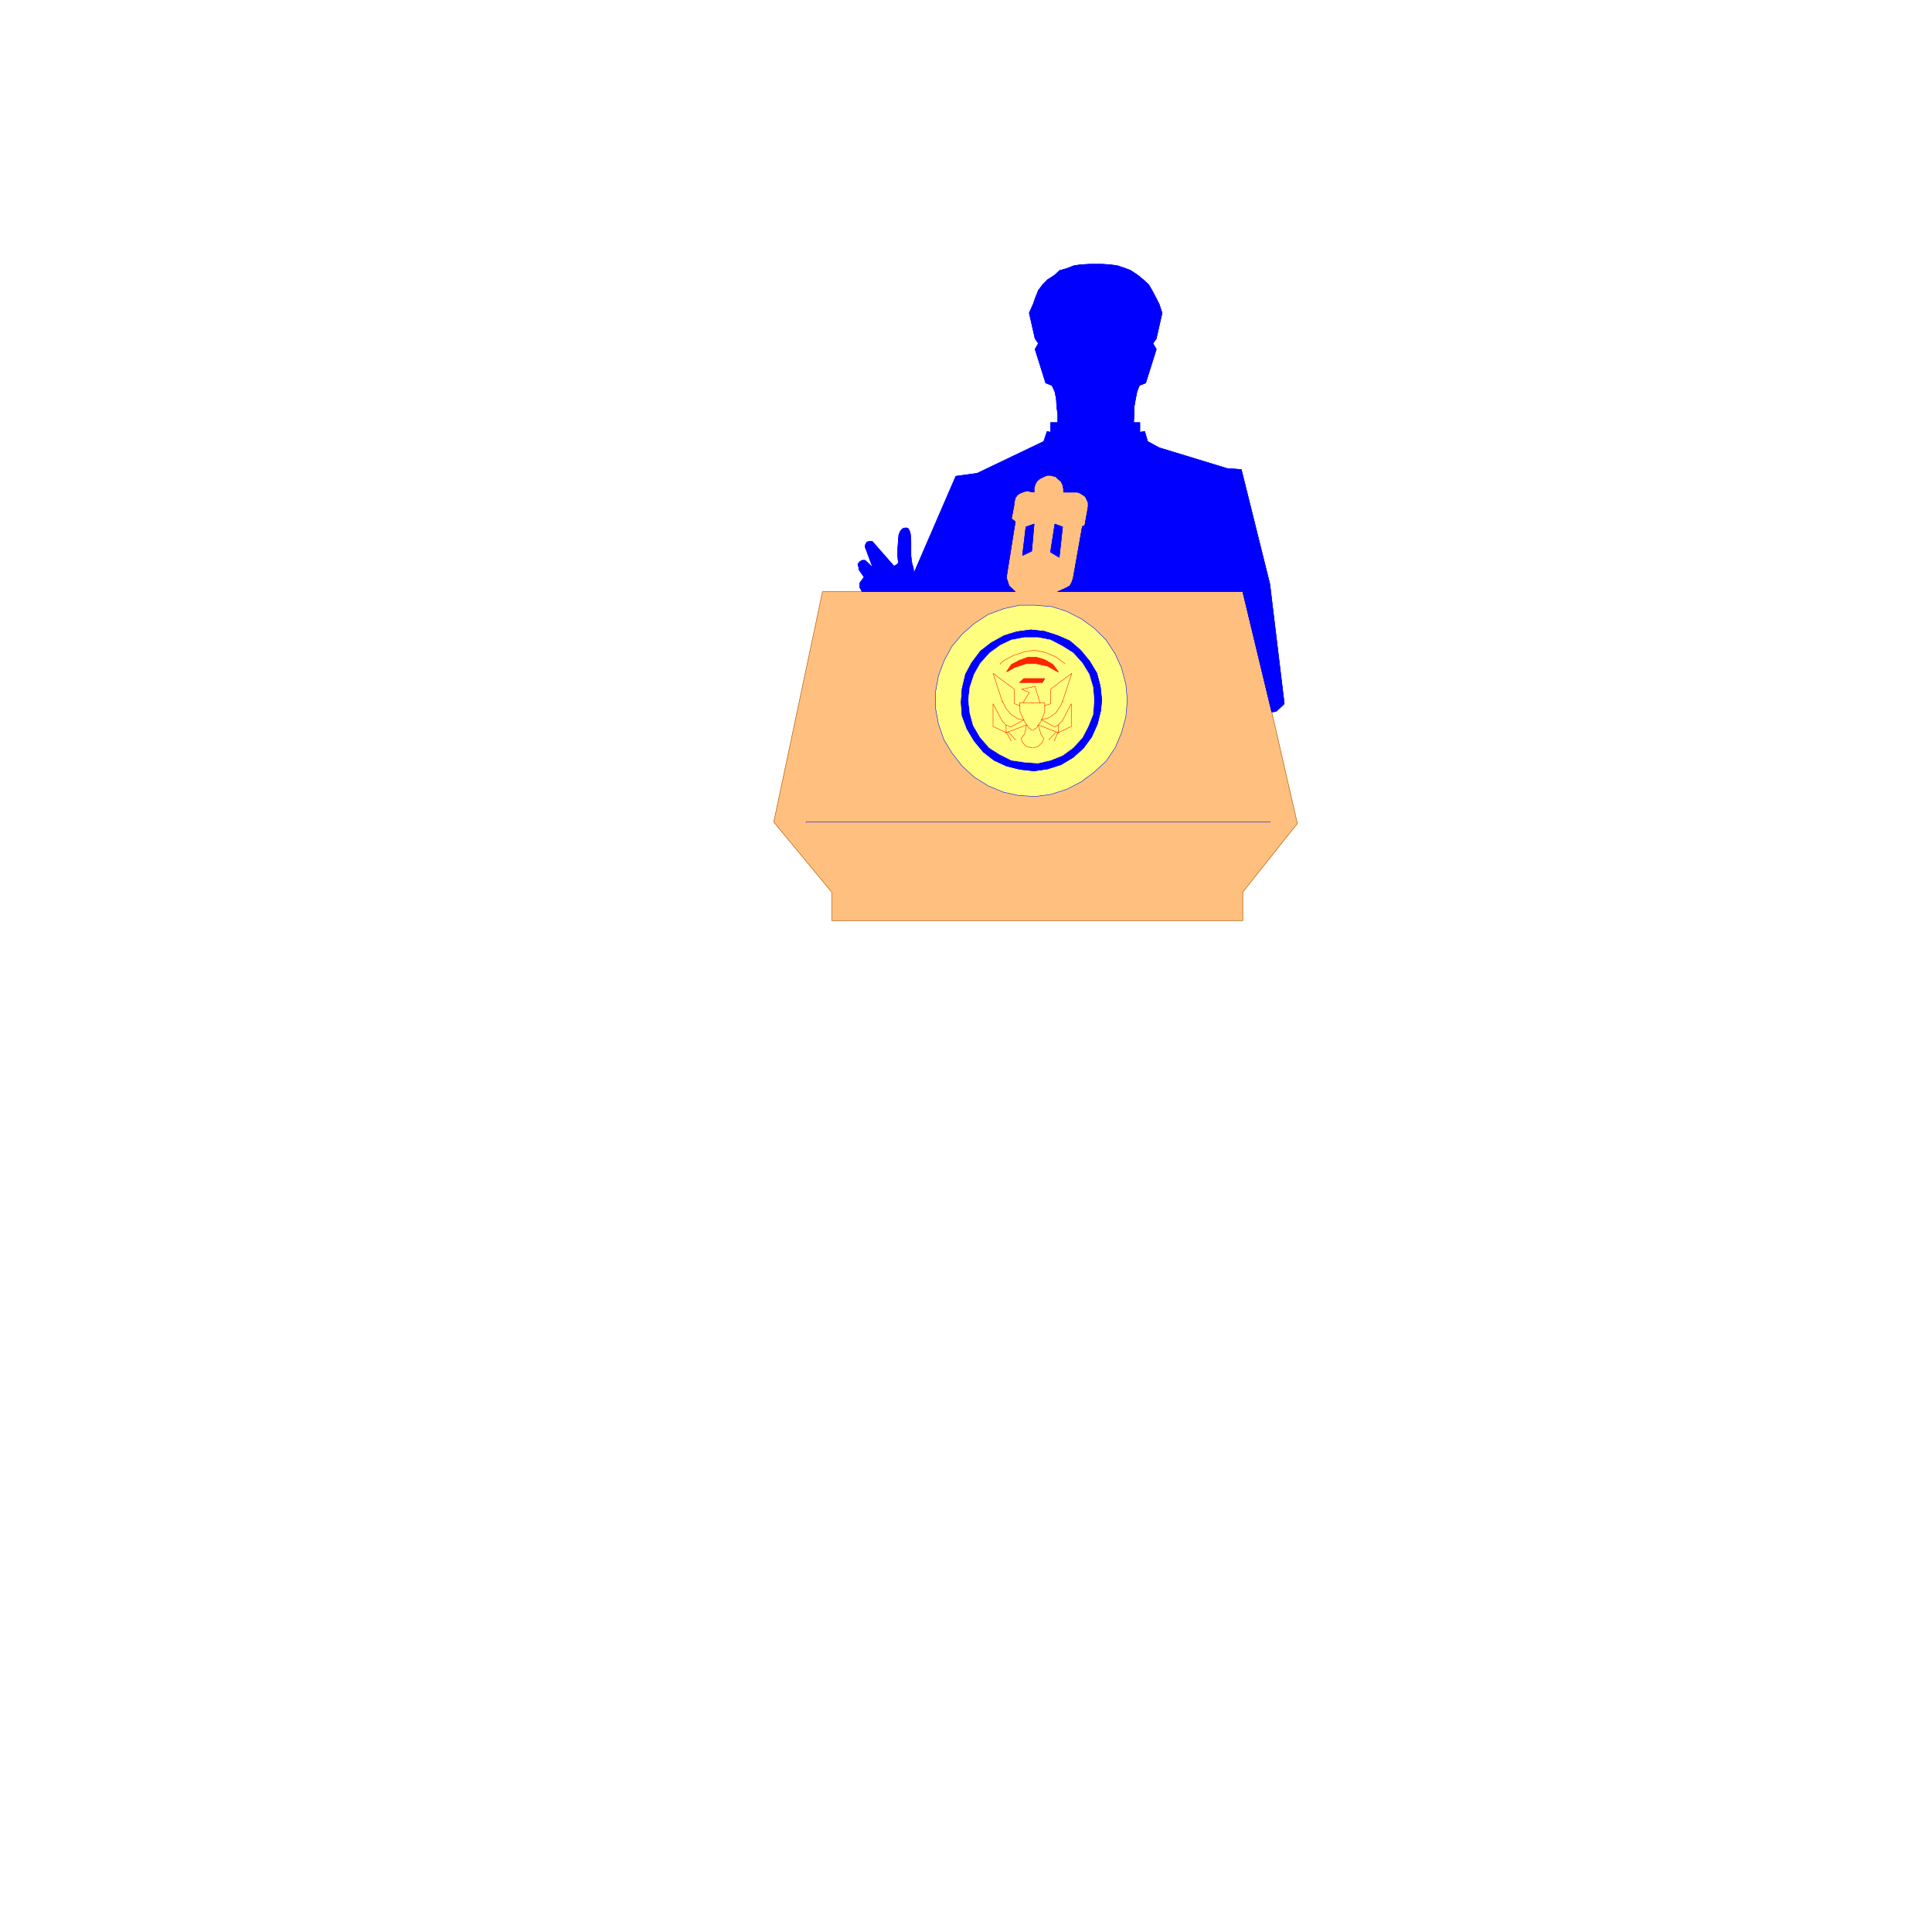 <svg xmlns="http://www.w3.org/2000/svg" width="2993.144" height="2993.144"><rect width="100%" height="100%" fill="#333333" stroke="none"/><defs><clipPath id="a"><path d="M0 0h2993.144v2992.184H0Zm0 0"/></clipPath></defs><path fill="#fff" d="M0 2993.144h2993.144V0H0Zm0 0"/><g clip-path="url(#a)" transform="translate(0 .96)"><path fill="#fff" fill-rule="evenodd" stroke="#fff" stroke-linecap="square" stroke-linejoin="bevel" stroke-miterlimit="10" stroke-width=".729" d="M0 2992.184h2993.145V-.961H0Zm0 0"/></g><path fill="#ffbf7f" fill-rule="evenodd" stroke="#ffbf7f" stroke-linecap="square" stroke-linejoin="bevel" stroke-miterlimit="10" stroke-width=".729" d="M1335.688 916.648h-61.376l-75.542 356.938 89.77 108.523v44.13h636.815v-44.13l84.56-106.285-39.7-172.867-44.86-186.309h-286.601l13.441-5.992 5.262-2.968 2.969-5.262 2.242-6.723 14.223-80.078 3.75-1.508 5.261-29.176v-5.992l-2.238-5.21-2.242-4.481-4.531-3.024-3.7-2.238-3.75-1.512h-21.726v-5.21l-1.512-6.72-2.238-4.534-5.211-4.481-3.023-2.969-8.231-2.238h-5.21l-5.263 2.238-5.992 2.969-4.48 3.754-2.969 5.262-1.512 5.937v5.992l-5.21-.73-5.262-1.512-5.262 1.512-5.938 2.242-4.535 3.02-2.969 4.48-2.238 8.961h.727l-4.48 23.188 5.991 4.48-13.492 84.559v3.75l1.508 3.75 2.242 7.504 9.742 8.96zm0 0"/><path fill="none" stroke="#a85700" stroke-linecap="square" stroke-linejoin="bevel" stroke-miterlimit="10" stroke-width=".729" d="M1335.688 916.648h-61.376l-75.542 356.938 89.77 108.523v44.13h636.815v-44.13l84.56-106.285-39.7-172.867-44.86-186.309h-286.601l13.441-5.992 5.262-2.968 2.969-5.262 2.242-6.723 14.223-80.078 3.75-1.508 5.261-29.176v-5.992l-2.238-5.21-2.242-4.481-4.531-3.024-3.7-2.238-3.75-1.512h-21.726v-5.21l-1.512-6.72-2.238-4.534-5.211-4.481-3.023-2.969-8.231-2.238h-5.21l-5.263 2.238-5.992 2.969-4.48 3.754-2.969 5.262-1.512 5.937v5.992l-5.21-.73-5.262-1.512-5.262 1.512-5.938 2.242-4.535 3.02-2.969 4.48-2.238 8.961h.727l-4.48 23.188 5.991 4.48-13.492 84.559v3.75l1.508 3.75 2.242 7.504 9.742 8.96zm0 0"/><path fill="none" stroke="#00f" stroke-linecap="square" stroke-linejoin="bevel" stroke-miterlimit="10" stroke-width=".729" d="M1967.973 1273.586H1248.89v.73"/><path fill="#00f" fill-rule="evenodd" stroke="#00f" stroke-linecap="square" stroke-linejoin="bevel" stroke-miterlimit="10" stroke-width=".729" d="m1627.5 855.273 13.492 8.235 5.211-47.153-11.93-4.48zm0 0"/><path fill="none" stroke="#00f" stroke-linecap="square" stroke-linejoin="bevel" stroke-miterlimit="10" stroke-width=".729" d="m1627.5 855.273 13.492 8.235 5.211-47.153-11.93-4.48zm0 0"/><path fill="#00f" fill-rule="evenodd" stroke="#00f" stroke-linecap="square" stroke-linejoin="bevel" stroke-miterlimit="10" stroke-width=".729" d="m1598.324 853.816-14.223 6.72 5.262-44.18 12.711-4.481zm0 0"/><path fill="none" stroke="#00f" stroke-linecap="square" stroke-linejoin="bevel" stroke-miterlimit="10" stroke-width=".729" d="m1598.324 853.816-14.223 6.72 5.262-44.18 12.711-4.481zm0 0"/><path fill="#ffff7f" fill-rule="evenodd" stroke="#ffff7f" stroke-linecap="square" stroke-linejoin="bevel" stroke-miterlimit="10" stroke-width=".729" d="m1746.496 1084.254-2.238-23.914-6.723-25.477-9.742-21.672-14.223-21.726-17.976-17.922-19.434-14.227-23.184-11.98-23.183-7.504-26.207-2.238h-23.965l-23.914 5.261-24.695 8.961-21.727 14.223-18.703 16.465-15.734 18.703-11.934 21.727-9.012 23.914-4.48 24.695v26.203l4.48 23.914 8.23 23.969 12.716 20.941 15.734 20.215 18.703 17.195 21.727 13.493 23.183 9.691 23.965 5.262 25.426 1.511 23.914-3.023 25.476-8.23 21.672-11.204 20.215-14.949 18.707-17.246 14.223-20.945 9.742-23.184 6.723-24.695 2.238-24.695zm0 0"/><path fill="none" stroke="#00f" stroke-linecap="square" stroke-linejoin="bevel" stroke-miterlimit="10" stroke-width=".729" d="m1746.496 1084.254-2.238-23.914-6.723-25.477-9.742-21.672-14.223-21.726-17.976-17.922-19.434-14.227-23.184-11.98-23.183-7.504-26.207-2.238h-23.965l-23.914 5.261-24.695 8.961-21.727 14.223-18.703 16.465-15.734 18.703-11.934 21.727-9.012 23.914-4.48 24.695v26.203l4.48 23.914 8.23 23.969 12.716 20.941 15.734 20.215 18.703 17.195 21.727 13.493 23.183 9.691 23.965 5.262 25.426 1.511 23.914-3.023 25.476-8.23 21.672-11.204 20.215-14.949 18.707-17.246 14.223-20.945 9.742-23.184 6.723-24.695 2.238-24.695zm0 0"/><path fill="#00f" fill-rule="evenodd" stroke="#00f" stroke-linecap="square" stroke-linejoin="bevel" stroke-miterlimit="10" stroke-width=".729" d="m1706.848 1084.254-2.239-20.945-5.265-20.215-11.2-18.703-14.222-17.192-16.465-14.222-18.703-8.235-20.945-6.719-20.946-2.242-21.722 2.969-19.434 5.992-20.215 11.203-16.465 12.766-13.492 17.922-9.691 17.972-5.262 22.457-1.512 20.942 1.512 20.945 7.5 20.215 11.203 18.703 14.223 17.195 16.465 12.762 19.433 8.961 20.996 5.211 21.672 2.293 20.946-3.023 20.945-6.72 18.703-11.253 15.734-14.172 12.711-17.246 9.016-20.215 5.207-20.941zm0 0"/><path fill="none" stroke="#00f" stroke-linecap="square" stroke-linejoin="bevel" stroke-miterlimit="10" stroke-width=".729" d="m1706.848 1084.254-2.239-20.945-5.265-20.215-11.2-18.703-14.222-17.192-16.465-14.222-18.703-8.235-20.945-6.719-20.946-2.242-21.722 2.969-19.434 5.992-20.215 11.203-16.465 12.766-13.492 17.922-9.691 17.972-5.262 22.457-1.512 20.942 1.512 20.945 7.5 20.215 11.203 18.703 14.223 17.195 16.465 12.762 19.433 8.961 20.996 5.211 21.672 2.293 20.946-3.023 20.945-6.72 18.703-11.253 15.734-14.172 12.711-17.246 9.016-20.215 5.207-20.941zm0 0"/><path fill="#ffff7f" fill-rule="evenodd" stroke="#ffff7f" stroke-linecap="square" stroke-linejoin="bevel" stroke-miterlimit="10" stroke-width=".729" d="m1694.863 1084.254-1.508-19.434-5.992-20.215-10.472-17.19-14.223-15.735-16.465-10.473-18.703-9.742-19.434-3.754h-20.945l-20.215 3.754-17.191 8.23-16.465 11.985-14.223 15.734-9.742 17.191-6.723 20.215-2.238 19.434 2.238 20.215 5.211 19.433 10.524 17.973 14.172 16.465 16.465 10.473 17.972 9.011 20.215 2.973 20.945 1.508 19.434-4.48 18.703-7.5 16.465-11.985 14.223-15.684 9.011-17.242 7.454-18.703 1.507-20.945zm0 0"/><path fill="none" stroke="#ff2300" stroke-linecap="square" stroke-linejoin="bevel" stroke-miterlimit="10" stroke-width=".729" d="m1649.953 1028.14-14.223-10.468-15.68-6.723-17.976-3.75-15.734 2.969-16.41 5.262-14.223 7.504-5.992 5.207v.73"/><path fill="#ff2300" fill-rule="evenodd" stroke="#ff2300" stroke-linecap="square" stroke-linejoin="bevel" stroke-miterlimit="10" stroke-width=".729" d="m1638.754 1040.855-15.734-8.96-17.192-3.754h-16.465l-17.976 5.992-11.98 6.722 7.5-11.203 12.714-6.718 12.711-4.536h13.496l12.711 3.754 12.711 7.5 8.234 11.203zm0 0"/><path fill="none" stroke="#ff2300" stroke-linecap="square" stroke-linejoin="bevel" stroke-miterlimit="10" stroke-width=".729" d="m1638.754 1040.855-15.734-8.96-17.192-3.754h-16.465l-17.976 5.992-11.98 6.722 7.5-11.203 12.714-6.718 12.711-4.536h13.496l12.711 3.754 12.711 7.5 8.234 11.203zm0 0"/><path fill="#ff2300" fill-rule="evenodd" stroke="#ff2300" stroke-linecap="square" stroke-linejoin="bevel" stroke-miterlimit="10" stroke-width=".729" d="M1618.54 1051.328h-32.2l-6.719 5.988h35.168zm0 0"/><path fill="none" stroke="#ff2300" stroke-linecap="square" stroke-linejoin="bevel" stroke-miterlimit="10" stroke-width=".729" d="M1618.54 1051.328h-32.2l-6.719 5.988h35.168zm-19.435 80.078-5.261-3.754-7.504-11.199-5.938-13.496-.78-14.223h19.483v.782m1.458 41.89 5.265-3.754 7.5-11.199 5.211-13.496v-14.223h-17.977v.782m-1.457 68.824h-2.242l-7.5-2.238-5.262-5.993-2.242-5.992 5.262-6.722 2.242-8.23.73-5.993v.73"/><path fill="none" stroke="#ff2300" stroke-linecap="square" stroke-linejoin="bevel" stroke-miterlimit="10" stroke-width=".729" d="M1600.563 1158.34h1.511l6.723-2.238 5.992-5.993 2.238-5.992-4.48-6.722-2.238-8.23-2.243-5.993v.73m10.474-30.636 8.96-3.02v-22.457l32.926-24.695-14.223 43.402v.781"/><path fill="none" stroke="#ff2300" stroke-linecap="square" stroke-linejoin="bevel" stroke-miterlimit="10" stroke-width=".729" d="m1613.328 1114.941 11.93-2.968 10.472-7.504 7.504-11.203 2.97-7.5v.73m-65.802 6.77-9.015-3.02v-22.457l-32.926-24.695 14.223 43.402v.781"/><path fill="none" stroke="#ff2300" stroke-linecap="square" stroke-linejoin="bevel" stroke-miterlimit="10" stroke-width=".729" d="m1552.684 1085.766 5.992 11.98 8.23 9.691 11.254 6.774 8.18.73v.73m-1.457-26.937 9.691-15.683-11.933-5.262 20.945-4.48 7.45 25.425v.782m2.292 25.425 20.164 11.254 5.992-3.023v11.984l-30.687-11.984v.73"/><path fill="none" stroke="#ff2300" stroke-linecap="square" stroke-linejoin="bevel" stroke-miterlimit="10" stroke-width=".729" d="m1586.34 1114.941-20.16 11.254-7.504-3.023v11.984l31.418-11.984v.73m49.39-.73 5.989-5.992 14.226-26.934v35.168l-20.215 9.742v.73m-80.808-12.714-5.992-5.992-14.223-26.934v35.168l20.215 9.742v.73m80.808-2.241-5.992 13.496v.726m3.02-14.222-11.254 11.984v.727"/><path fill="none" stroke="#ff2300" stroke-linecap="square" stroke-linejoin="bevel" stroke-miterlimit="10" stroke-width=".729" d="m1558.676 1133.645 7.504 13.496v.726m-4.48-14.222 11.198 11.984v.727"/><path fill="#00f" fill-rule="evenodd" stroke="#00f" stroke-linecap="square" stroke-linejoin="bevel" stroke-miterlimit="10" stroke-width=".729" d="m1335.688 916.648-3.75-6.722v-6.719l2.238-3.023 4.535-5.993-8.234-11.98v-2.969l-1.508-5.265 2.968-3.696 3.75-2.293h4.481l11.984 11.254-11.984-32.199.781-3.7 2.242-3.75 3.7-.78h4.53l32.145 36.675 1.512 1.512 2.969-1.512 2.293-1.511 1.46-2.239-1.46-14.222 1.46-20.946.782-8.23 2.238-5.211 2.242-3.024 2.239-1.457 2.972-.78h2.239l2.242.78 2.289 3.7 1.46 5.261.782 11.203v22.454l1.457 11.254 2.242 7.449.782 8.234 65.074-150.414 32.926-4.48 103.261-49.391h160.887l17.973 9.742 105.504 32.2 21.722 1.456 44.13 177.348 22.456 185.582-3.023 3.02-9.688 8.965-5.265.726h-1.508l-44.86-186.309h-286.601l13.441-5.992 5.262-2.968 2.969-5.262 2.242-6.723 14.223-80.078 3.75-1.508 5.261-29.176v-5.992l-2.238-5.21-2.242-4.481-4.531-3.024-3.7-2.238-3.75-1.512h-21.726v-5.21l-1.512-6.72-2.238-4.534-5.211-4.481-3.024-2.969-8.23-2.238h-5.21l-5.263 2.238-5.992 2.969-4.48 3.754-2.969 5.262-1.512 5.937v5.992l-5.21-.73-5.263-1.512-5.261 1.512-5.938 2.242-4.535 3.02-2.969 4.48-2.238 8.961h.727l-4.48 23.188 5.991 4.48-13.492 84.559v3.75l1.508 3.75 2.242 7.504 9.742 8.96zm0 0"/><path fill="none" stroke="#00f" stroke-linecap="square" stroke-linejoin="bevel" stroke-miterlimit="10" stroke-width=".729" d="m1335.688 916.648-3.75-6.722v-6.719l2.238-3.023 4.535-5.993-8.234-11.98v-2.969l-1.508-5.265 2.968-3.696 3.75-2.293h4.481l11.984 11.254-11.984-32.199.781-3.7 2.242-3.75 3.7-.78h4.53l32.145 36.675 1.512 1.512 2.969-1.512 2.293-1.511 1.46-2.239-1.46-14.222 1.46-20.946.782-8.23 2.238-5.211 2.242-3.024 2.239-1.457 2.972-.78h2.239l2.242.78 2.289 3.7 1.46 5.261.782 11.203v22.454l1.457 11.254 2.242 7.449.782 8.234 65.074-150.414 32.926-4.48 103.261-49.391h160.887l17.973 9.742 105.504 32.2 21.722 1.456 44.13 177.348 22.456 185.582-3.023 3.02-9.688 8.965-5.265.726h-1.508l-44.86-186.309h-286.601l13.441-5.992 5.262-2.968 2.969-5.262 2.242-6.723 14.223-80.078 3.75-1.508 5.261-29.176v-5.992l-2.238-5.21-2.242-4.481-4.531-3.024-3.7-2.238-3.75-1.512h-21.726v-5.21l-1.512-6.72-2.238-4.534-5.211-4.481-3.024-2.969-8.23-2.238h-5.21l-5.263 2.238-5.992 2.969-4.48 3.754-2.969 5.262-1.512 5.937v5.992l-5.21-.73-5.263-1.512-5.261 1.512-5.938 2.242-4.535 3.02-2.969 4.48-2.238 8.961h.727l-4.48 23.188 5.991 4.48-13.492 84.559v3.75l1.508 3.75 2.242 7.504 9.742 8.96zm0 0"/><path fill="#00f" fill-rule="evenodd" stroke="#00f" stroke-linecap="square" stroke-linejoin="bevel" stroke-miterlimit="10" stroke-width=".729" d="m1617.027 683.918 5.262-15.684 5.211 1.461v-14.953h11.254v-12.715l-1.512-11.199-.73-12.765-2.239-11.2-4.48-9.746-9.742-3.75-16.465-52.36 5.21-8.96-5.21-7.504-9.012-39.648 5.989-13.493 3.753-10.472 4.48-11.203 6.774-8.961 7.45-7.5 10.472-6.723 8.23-7.5 10.473-2.973 11.985-4.53 10.468-1.462 13.497-.781h19.433l11.98.781 11.204 1.461 13.496 4.531 7.5 2.973 11.203 7.5 8.23 6.723 8.23 7.5 5.263 8.96 5.941 11.204 5.262 10.472 4.48 13.493-8.96 39.648-5.263 7.504 5.262 8.96-16.465 52.36-9.742 3.75-3.75 9.746-2.242 11.2-2.238 12.765v11.2l-.73 12.714h9.69v14.953l7.505-1.46 4.48 15.683zm0 0"/><path fill="none" stroke="#00f" stroke-linecap="square" stroke-linejoin="bevel" stroke-miterlimit="10" stroke-width=".729" d="m1617.027 683.918 5.262-15.684 5.211 1.461v-14.953h11.254v-12.715l-1.512-11.199-.73-12.765-2.239-11.2-4.48-9.746-9.742-3.75-16.465-52.36 5.21-8.96-5.21-7.504-9.012-39.648 5.989-13.493 3.753-10.472 4.48-11.203 6.774-8.961 7.45-7.5 10.472-6.723 8.23-7.5 10.473-2.973 11.985-4.53 10.468-1.462 13.497-.781h19.433l11.98.781 11.204 1.461 13.496 4.531 7.5 2.973 11.203 7.5 8.23 6.723 8.23 7.5 5.263 8.96 5.941 11.204 5.262 10.472 4.48 13.493-8.96 39.648-5.263 7.504 5.262 8.96-16.465 52.36-9.742 3.75-3.75 9.746-2.242 11.2-2.238 12.765v11.2l-.73 12.714h9.69v14.953l7.505-1.46 4.48 15.683zm0 0"/></svg>
